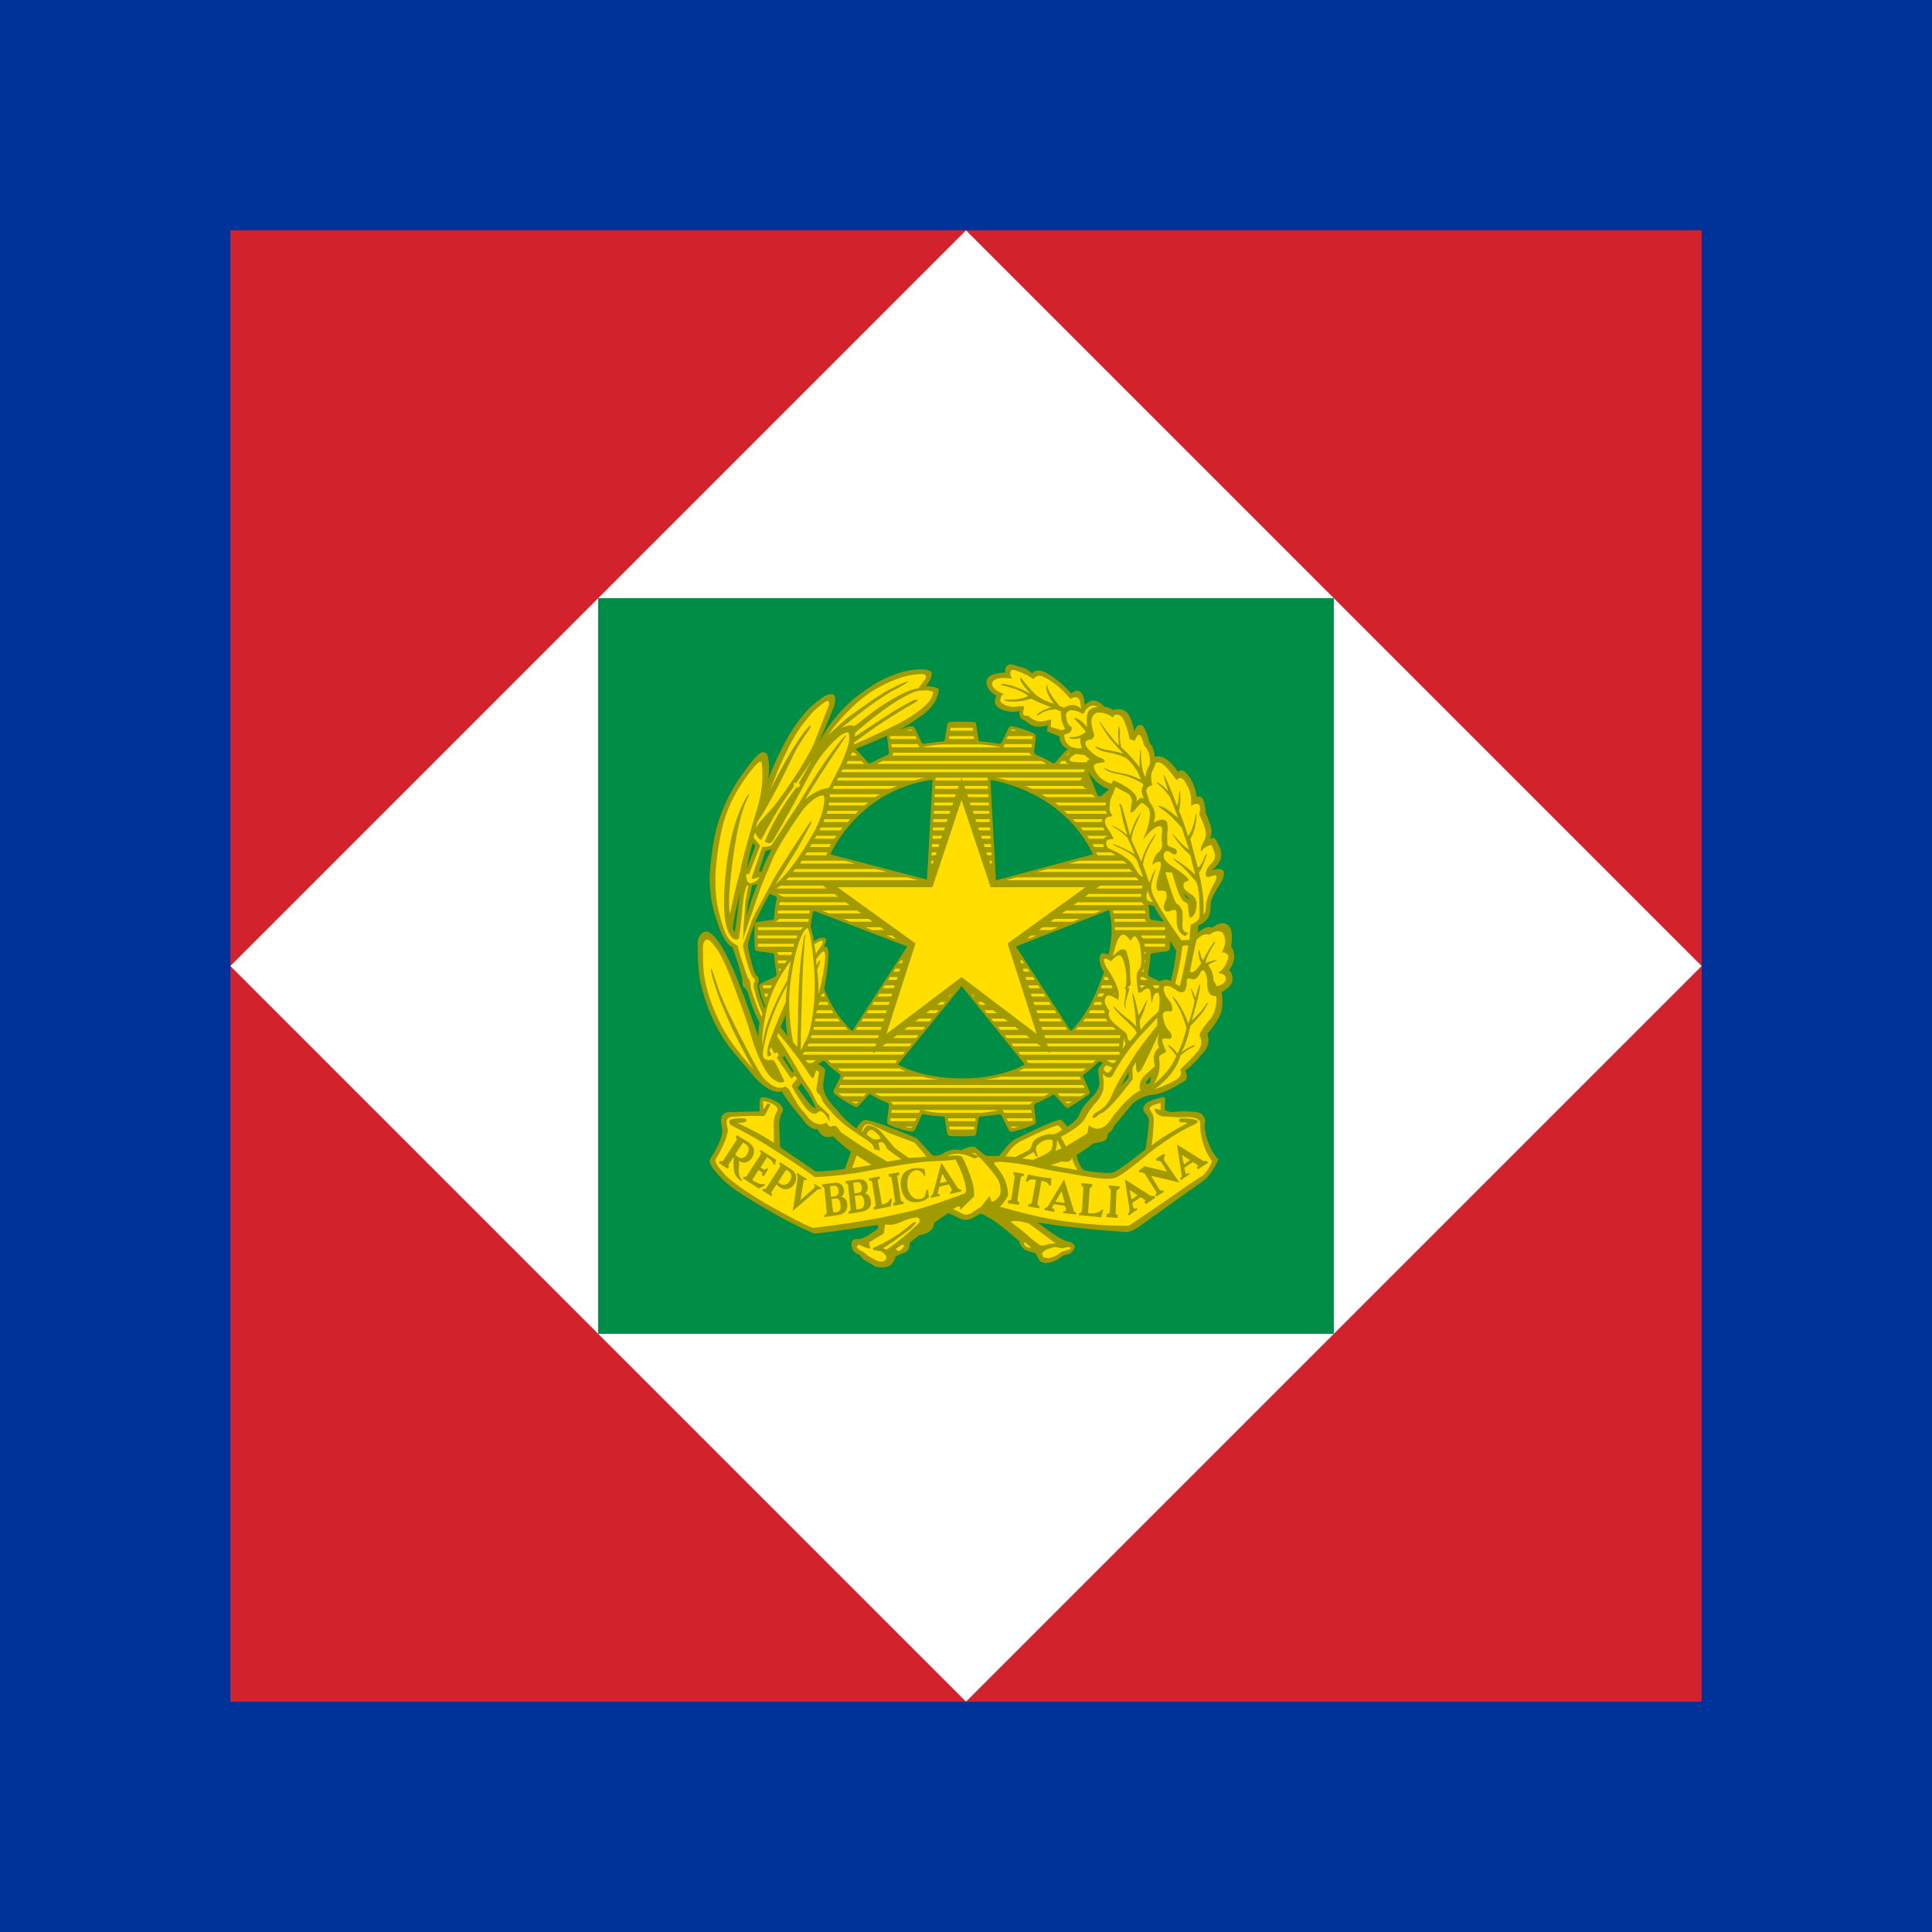 <svg xmlns="http://www.w3.org/2000/svg" width="700" height="700" version="1.0">
  <path style="fill:#039;fill-opacity:1;fill-rule:evenodd;stroke:none;stroke-width:1;stroke-linecap:round;stroke-linejoin:miter;stroke-miterlimit:4;stroke-dasharray:none;stroke-opacity:.584" d="M0 0h700v700H0z"/>
  <path style="fill:#d2232c;fill-opacity:1;fill-rule:evenodd;stroke:none;stroke-width:1;stroke-linecap:round;stroke-linejoin:miter;stroke-miterlimit:4;stroke-dasharray:none;stroke-opacity:.584" d="M83.462 83.462h533.077v533.077H83.462z"/>
  <path style="fill:#fff;fill-opacity:1;fill-rule:evenodd;stroke:none;stroke-width:1;stroke-linecap:round;stroke-linejoin:miter;stroke-miterlimit:4;stroke-dasharray:none;stroke-opacity:.584" transform="rotate(-45)" d="M-188.471 306.504h376.943v376.943h-376.943z"/>
  <path style="fill:#008d46;fill-opacity:1;fill-rule:evenodd;stroke:none;stroke-width:1;stroke-linecap:round;stroke-linejoin:miter;stroke-miterlimit:4;stroke-dasharray:none;stroke-opacity:.584" d="M216.731 216.731h266.538v266.538H216.731z"/>
  <path style="font-size:470.545px;font-style:normal;font-weight:400;fill:#a29b00;fill-opacity:1;stroke:none;stroke-width:1px;stroke-linecap:butt;stroke-linejoin:miter;stroke-opacity:1;font-family:Bitstream Vera Sans" d="M366.575 240.709c-1.775-.077-2.587.938-2.356 2.945-2.779.155-4.679.62-5.721 1.43-1.042.811-1.343 1.899-.841 3.365.502 1.467 1.674 2.692 3.45 3.618-.463.541-.666 1.366-.589 2.524.077 1.158 1.309 2.173 3.702 2.945 1.775.463 3.518.47 5.216.084-.386 1.775.23 2.902 1.851 3.365 2.238 2.316 5.01 2.925 8.329 1.767l-.337 2.188 4.543 1.851c.154 2.161 1.176 3.701 3.029 4.627l-.252.421c-.232 0-.435.098-.589.252l-3.702 4.207c-.309.309-.624.316-1.01.084-2.161-1.235-4.107-2.166-5.805-2.861-.463-.231-.764-.637-.841-1.178l.673-5.3c-0-.54-.217-1.037-.757-1.346-2.47-1.158-5.025-1.984-7.572-2.524-.772-.231-1.29-.021-1.599.673l-2.44 5.048c-.232.463-.638.666-1.178.589-2.007-.386-4.163-.687-6.478-.841-.463 0-.68-.21-.757-.673l-.841-5.385c-.077-.694-.49-1.009-1.262-1.01-2.702-.154-5.376-.154-8.077 0-.618 0-1.024.308-1.178.925l-.841 5.469c-.077.463-.294.673-.757.673-2.316.155-4.556.456-6.562.841-.309.155-.631-.035-1.094-.421l-2.44-5.3c-.309-.463-.827-.666-1.599-.589-.849.077-2.179.568-3.954 1.262 2.842-1.628 6.485-3.914 9.255-6.142 3.193-2.569 4.732-5.564 4.964-8.498-.54-.694-2.087-1.101-4.712-1.178 1.389-1.543 2.11-3.182 2.187-4.88-1.004-1.389-4.07-1.599-9.087-.673-5.249 1.312-9.778 3.363-13.714 6.142-4.014 2.547-7.65 5.589-10.853 9.255-3.203 3.667-5.811 7.506-7.74 11.442l2.356-5.3c1.158-2.547 2.39-5.522 3.702-8.918.386-1.621.431-2.839.084-3.534-.347-.694-1.114-.813-2.272-.505-1.235.309-3.489 1.863-6.731 4.796-3.551 3.628-6.683 8.136-9.423 13.462-2.74 5.326-4.634 9.533-5.637 12.62.54-3.473.442-6.448-.252-8.918-.386-1.003-1.212-1.304-2.524-.841-1.235.849-2.467 2.172-3.702 3.87-1.235 1.698-2.46 3.298-3.618 4.88-1.158 1.582-2.456 3.882-4.038 6.815-1.582 2.933-3.01 6.419-4.207 10.433-1.196 4.014-2.075 9.348-2.692 15.986-.386 4.245-.078 8.767.925 13.63 1.235 4.863 2.467 8.454 3.702 10.769 1.235 2.316 2.369 3.653 3.45 4.038.695 1.698 1.619 4.561 2.776 8.498.617 1.853.919 3.242.841 4.207-.077.965.178 1.633.757 2.019.579.386 1.044 1.114 1.43 2.272 1.003 3.705 2.34 7.184 4.038 10.349-.309 1.698-.421 3.35-.421 5.048-3.705-10.729-6.771-18.835-9.087-24.315-4.477-9.957-7.97-14.479-10.517-13.63-1.235.463-2.047 1.59-2.356 3.365-.077.695-.077 2.445 0 5.3.077 2.856.378 5.922.841 9.087 2.316 10.266 6.313 18.792 11.947 25.661l8.413 9.928c1.698 1.698 3.336 2.976 4.88 3.786 1.544.81 2.979 1.059 4.291.673 1.93 3.087 4.387 6.279 7.32 9.675 1.852 2.856 3.714 4.193 5.721 4.038.849 1.852 2.172 2.861 3.87 2.861l1.767-.252c2.393 2.316 4.549 4.164 6.478 5.553l-2.272 6.226c-3.859.54-7.359.848-10.601.925-3.01-2.161-7.308-5.045-12.788-8.75l-.337-6.983c-.154-2.393.259-4.437 1.262-6.058.231-1.312-.489-2.453-2.188-3.534-2.547-1.235-4.304-1.746-5.385-1.514-.463.154-.764.567-.841 1.262v3.786l-11.022.252c-1.003 0-1.784.406-2.44 1.178-.656.772-.702 2.312-.084 4.627.077.849.07 1.57-.084 2.188-.54 2.47-1.975 5.452-4.291 9.002-.309.54-.158 1.359.421 2.44.579 1.081 1.975 2.817 4.291 5.132 1.003 1.003 2.498 2.235 4.543 3.702 2.045 1.466 5.682 3.721 10.853 6.731 6.098 3.628 11.943 6.61 17.5 9.002 1.158.077 8.858-.952 23.137-3.113l.168 1.262c-4.091 3.087-6.751 4.326-7.909 3.786-1.621.154-2.132 1.379-1.514 3.618.463 1.003 1.289 1.717 2.524 2.103l1.514 1.767 4.291 2.524c1.621.463 3.161.463 4.627 0 1.389-.54 2.313-1.765 2.776-3.618l3.87-1.683c.849-.54 1.262-1.667 1.262-3.365l3.365-2.608c2.624-.463 4.276-1.387 5.048-2.776.154-1.235.553-1.963 1.094-2.272l4.038-2.776c.154-.386 1.799.237 4.964 1.935 1.544.386 2.881.288 4.038-.252l3.029-1.683c2.701.617 7.426 3.999 14.219 10.096-.077.695.336 1.43 1.262 2.356.54.695 2.066 1.304 4.459 1.767l1.599 3.029 1.599.589c2.393.077 4.647-.833 6.731-2.608l2.524-.757c1.312-1.003 1.921-2.025 1.767-3.029l-1.094-1.01-2.188-.589c-2.779-1.312-5.558-3.146-8.413-5.385l-1.851-1.346c8.413 1.467 18.878 2.6 31.382 3.45 1.544.309 3.556-.465 6.142-2.356 2.586-1.891 10.429-7.481 23.474-16.743 1.929-2.084 3.469-4.45 4.627-7.151-1.158-1.081-2.141-2.621-3.029-4.627-.888-2.007-1.451-3.743-1.683-5.132-.309-1.312-.4-2.492-.168-3.534.231-1.042-.084-2.018-1.01-2.945-.386-.54-1.303-.855-2.692-1.01-2.47-.232-5.242-.225-8.329.084-1.467-.154-2.293-.469-2.524-1.01l.084-2.776c.231-1.235-.084-1.753-1.01-1.599-3.396.849-5.447 1.675-6.142 2.524-1.004 1.081-.997 2.215.084 3.45.849.772 1.262 1.689 1.262 2.692-.463 5.094-.876 8.489-1.262 10.264-5.635 4.477-9.436 7.242-11.442 8.245-1.621.54-5.219.33-10.853-.673-1.235-1.081-2.152-2.929-2.692-5.553 1.929-1.158 3.98-2.586 6.142-4.207 1.466-.232 2.698-.494 3.702-.841 1.003-.347 1.514-1.317 1.514-2.861 1.003-.386 1.724-1.212 2.188-2.524l6.731-8.161c2.161-1.852 4.52-2.888 7.067-3.197 3.087-.231 7.091-1.975 12.031-5.216.772-.849.772-2.074 0-3.618 1.466-.849 3.832-3.215 7.151-7.151 1.312-1.852 1.62-3.903.925-6.142 3.087-3.705 4.83-6.673 5.216-8.834.309-1.93.302-3.987-.084-6.226 1.466-.926 2.45-1.7 3.029-2.356.579-.656.925-1.534.925-2.692-0-1.158-.413-2.173-1.262-2.945 2.238-3.165 2.455-6.035.757-8.582.617-4.168.204-6.744-1.262-7.825-1.544-1.081-3.399-.765-5.637 1.01-1.312-.695-3.146.013-5.385 2.019.386-1.003.477-1.92.168-2.692 2.007-.926 3.291-1.994 3.87-3.113.579-1.119.841-2.823.841-5.216.231-1.466 1.568-4.126 4.038-7.909 1.698-3.782.557-5.112-3.534-3.954 2.238-2.007 3.281-3.666 3.281-5.132.154-1.389-.371-3.223-1.683-5.385-.54-1.235-1.36-1.445-2.44-.673.386-.772.634-1.696.673-2.776.038-1.08-.721-3.341-2.188-6.815-.232-4.554-1.268-6.493-3.197-5.721-.309-2.393-1.121-4.654-2.356-6.815-1.853-2.779-3.295-3.499-4.375-2.188-3.01-4.477-5.874-6.325-8.498-5.553-.077-1.929-.7-3.672-1.935-5.216-.695-2.933-1.521-4.984-2.524-6.142-1.39-.54-2.405.272-2.945 2.356-.232-1.698-.75-3.532-1.599-5.385-.849-1.852-2.186-2.783-4.038-2.861-.695-.077-1.402.028-2.019.337-1.235-.772-2.264-1.178-3.113-1.178-2.624-2.778-4.99-2.988-7.151-.673l-.337-2.44c-.772-2.856-2.312-3.472-4.627-1.851-3.782-3.936-7.058-6.505-9.76-7.74-2.239-.772-3.681-.569-4.375.589-1.158-1.158-2.39-1.879-3.702-2.188-1.312-.309-2.544-.708-3.702-1.094zm-45.18 25.829v.337l.673 5.553c.077.54-.126.947-.589 1.178-1.93.772-3.883 1.703-5.889 2.861-.386.155-.701.148-1.01-.084l-3.618-4.038-1.01-.925 1.178-.505c3.859-1.544 7.254-2.986 10.264-4.375zm72.692 12.788c.309.695 1.173 1.731 2.524 3.197 1.351 1.467 3.055 2.601 5.216 3.45l-2.861 2.44c-.463.232-.876.134-1.262-.252l-3.618-8.834zm-56.202 3.197-2.019 36.178-35.084-9.171c8.217-16.224 22.517-25.126 37.103-27.007zm20.95 0c15.347 2.946 29.835 11.689 37.188 27.007l-35.168 9.423-2.019-36.43zm-86.07 22.8.925 1.178-3.113 8.329c.54-3.473 1.261-6.651 2.188-9.507zm6.815 2.44c-1.621 3.01-2.853 5.684-3.702 8.077l-.925-.084 2.44-7.488 2.188-.505zm-5.216 12.62-2.272 6.226-1.599 5.469.505-4.627.841-3.365.673-3.365 1.851-.337zm-6.226 3.029c-.772 6.175-1.395 10.998-1.935 14.471l-.505-.925c-.463-.695.356-5.21 2.44-13.546zm10.769.421 2.103.925c.463.232.568.638.337 1.178-.463 2.084-.764 4.24-.841 6.478-0.0.463-.21.764-.673.841l-5.469.757c-.618.155-.926.561-.925 1.178-.154 2.702-.154 5.376 0 8.077-0.0.772.399 1.269 1.094 1.346l5.3.757c.463.077.673.378.673.841.154 2.316.455 4.472.841 6.478.077.54-.126.946-.589 1.178l-4.964 2.44c-.695.232-.905.75-.673 1.599.54 2.47 1.261 4.731 2.188 6.815l-.168.505c-.695-1.081-1.318-2.666-1.935-4.712-.618-2.045-.821-3.428-.589-4.123.617-1.081.414-2.103-.589-3.029-.772-.772-1.794-4.258-3.029-10.433.077-1.621.784-3.994 2.019-7.236 1.235-3.242 3.188-7.232 5.889-11.863zm150.264.168 1.851 1.851c-1.235-.386-1.851-1.002-1.851-1.851zm-13.041 3.786 2.019.505c.926 1.93 2.151 3.785 3.618 5.637l-4.543-.673c-.386-.154-.596-.462-.673-.925-.077-1.466-.189-2.999-.421-4.543zm-14.303 1.935c1.474 5.687 1.034 10.832-.168 16.07-1.23-.302-2.332-.845-2.945.168-.837 1.385-.009 4.333 1.262 6.226-2.405 6.851-5.833 15.5-12.031 21.37l-19.856-30.625 33.738-13.209zm-107.019.252 33.906 12.957-19.94 30.625c-4.311-3.933-7.758-8.994-10.18-15.397.946-4.026 1.375-8.089 1.599-12.2v-1.01c-.232-1.235-.494-1.896-.841-1.935-.347-.038-.701.021-1.01.252l.252-.337.421-1.01c.386-1.003.453-1.751 0-1.935-1.596-.647-2.994.27-4.123 1.01-.179-1.842-.765-3.549-1.178-5.216 0 0 .376-3.989 1.094-5.805zm129.147 10.938 2.188 3.534c-.386 4.014-1.016 7.703-2.019 11.022-1.004-.772-2.334-.765-3.954.084l-3.618-1.683c-.463-.231-.666-.637-.589-1.178.386-2.007.694-4.163.925-6.478-.077-.463.126-.764.589-.841l5.385-.757c.695-.154 1.016-.658 1.094-1.43v-2.272zm-75.534 16.344 22.866 28.416c-12.024 6.789-33.655 6.729-45.938 0l23.071-28.416zm-63.708 10.243c-.077 2.547.133 5.207.673 7.909l-2.524-3.281 1.851-4.627zm-.505 15.06 3.281 5.469-.337.673-3.618-5.469.673-.673zm14.471 1.851c.174.058.35.273.505.505 1.466 1.544 3.111 2.895 4.964 4.207.386.232.491.631.337 1.094l-2.44 4.88c-.154.618.042 1.044.505 1.43 2.161 1.621 4.429 3.056 6.899 4.291.54.386 1.051.386 1.514 0l3.618-4.038c.309-.386.624-.393 1.01-.084 2.007 1.158 3.96 2.089 5.889 2.861.463.232.666.638.589 1.178l-.673 5.553c-.077.695.238 1.199 1.01 1.43 2.315 1.003 4.864 1.731 7.488 2.272.772.077 1.29-.126 1.599-.589l2.44-5.3c.231-.463.553-.568 1.094-.337 2.084.463 4.324.68 6.562.757.463 0.0.68.294.757.757l.841 5.385c.154.618.56.925 1.178.925 2.701.154 5.375.154 8.077 0 .772 0 1.185-.315 1.262-1.01l.841-5.3c.077-.463.294-.757.757-.757 2.315-.154 4.471-.371 6.478-.757.54-.077.946.126 1.178.589l2.44 4.964c.309.695.827.905 1.599.673 2.547-.54 5.102-1.366 7.572-2.524.617-.154.834-.567.757-1.262l-.673-5.385c.077-.54.378-.862.841-1.094 1.698-.695 3.644-1.71 5.805-2.945.386-.231.701-.14 1.01.168l3.702 4.123c.463.386.883.477 1.346.168 2.393-1.466 4.738-2.999 6.899-4.543.617-.386.729-.897.421-1.514l-2.188-4.964c-.232-.463-.134-.771.252-.925 1.929-1.389 3.574-2.824 4.964-4.291.386-.386.799-.484 1.262-.252l.673.505c-.386.154-1.002.875-1.851 2.188l.505 4.291c.309 1.775-.661 3.774-2.861 5.974-2.2 2.2-3.681 4.205-4.375 6.058-.386 1.389-1.835 2.838-4.459 4.459-.155-.463-.771-1.184-1.851-2.188-.155-.309-.463-.414-.925-.337-2.624.695-7.952 3.047-15.901 6.983-1.389.695-3.342 2.746-5.889 6.142h-4.543c-1.235-.695-2.481-1.71-3.87-2.945-1.004-.772-2.838-.471-5.385.841-2.393-.54-4.759-.029-7.151 1.514-1.467.54-2.587.645-3.281.337l-5.637-6.142c-11.732-4.94-18.102-7.103-19.183-6.562-1.158.695-2.068 1.633-2.608 2.945-1.158-.54-2.901-1.982-5.216-4.375l-3.534-4.038c-2.624-2.933-3.744-5.705-3.281-8.329l.589-3.618c.077-.54-.021-.953-.252-1.262-.849-.926-1.668-1.444-2.44-1.599l1.851-1.094c.193-.116.415-.142.589-.084zm110.216 4.038v2.019l-2.776 3.197 2.776-5.216zm8.161 1.599-.337 2.103c-1.004 1.003-1.508.905-1.43-.252l1.767-1.851zm-126.791 2.44 3.029 4.291 1.683 3.113.589 1.767c-1.081-.54-2.005-1.359-2.776-2.44l-1.851-2.44-1.935-2.608 1.262-1.683z"/>
  <path style="font-size:470.545px;font-style:normal;font-weight:400;fill:#ffde00;fill-opacity:1;stroke:none;stroke-width:1px;stroke-linecap:butt;stroke-linejoin:miter;stroke-opacity:1;font-family:Bitstream Vera Sans" d="M273.819 300.044c.386-.695.888-1.428 1.505-2.2.617-.772 2.2-2.547 4.747-5.326 6.02-7.796 10.883-15.283 14.588-22.461l5.673-14.588c.154-.694.039-1.196-.347-1.505-.463-.154-2.084.965-4.863 3.358-.772.772-2.161 2.432-4.168 4.978-2.007 2.547-4.052 6.001-6.136 10.362-2.084 4.361-3.319 7.159-3.705 8.394l-2.2 5.557c5.017-10.188 9.417-17.637 13.199-22.345 1.621-1.852 2.045-1.891 1.274-.116-2.547 3.396-4.477 6.445-5.789 9.146-4.322 9.185-8.027 16.286-11.115 21.303l-2.2 3.473-.463 1.968zM309.71 266.931c4.399-2.933 8.915-5.904 13.546-8.915 2.779-1.698 5.326-3.126 7.641-4.284 2.084-.463 2.238-.154.463.926-6.715 3.705-14.009 8.491-21.882 14.356v.695c6.483-2.856 11.751-5.326 15.804-7.41 4.052-2.084 7.429-4.361 10.131-6.831 1.775-1.775 2.663-3.396 2.663-4.863-1.621-.617-3.821-.617-6.599 0-5.635 2.239-12.851 7.217-21.65 14.935l-.116 1.389z"/>
  <path style="font-size:470.545px;font-style:normal;font-weight:400;fill:#ffde00;fill-opacity:1;stroke:none;stroke-width:1px;stroke-linecap:butt;stroke-linejoin:miter;stroke-opacity:1;font-family:Bitstream Vera Sans" d="m309.363 263.111 1.621-1.042c4.477-3.705 8.664-6.676 12.562-8.915 3.898-2.238 6.966-3.512 9.204-3.821l2.547-3.358c.463-.926.193-1.505-.81-1.737-2.084-.077-4.554.27-7.41 1.042-5.866 1.93-10.902 4.631-15.109 8.104-4.207 3.474-8.24 7.835-12.099 13.083l6.831-6.136c7.101-5.248 12.195-8.702 15.283-10.362 3.087-1.659 5.48-2.721 7.178-3.184-.54.695-2.509 1.891-5.905 3.589-5.249 3.088-11.424 7.603-18.524 13.546 2.238-1.158 3.782-1.428 4.631-.81zM288.87 379.352l.232-9.031.116-6.599c.231-10.034.965-18.254 2.2-24.661.463-.849.54-.502.232 1.042-.54 6.329-.868 11.983-.984 16.961-.116 4.979-.232 8.973-.347 11.983-.116 3.01-.174 6.908-.174 11.694l1.505-3.242c1.389-2.161 2.431-6.329 3.126-12.504.54-4.863.54-10.323 0-16.383-.54-6.059-1.235-10.208-2.084-12.446-1.467.386-3.01 3.782-4.631 10.188-1.158 5.094-1.852 9.841-2.084 14.241-.154 5.943.309 11.616 1.389 17.019l1.505 1.737zM329.276 419.527c2.238-.077 4.322-.232 6.252-.463-.54-.926-1.968-2.624-4.284-5.094l-9.494-3.589-5.557-2.663c-1.003-.463-1.833-.54-2.489-.232-.656.309-1.139 1.119-1.447 2.431l.232.232c.617-1.389 1.196-2.161 1.737-2.316.772-.232 1.775 0 3.01.695.849.463 1.737 1.235 2.663 2.316.926 1.081 2.393 2.817 4.4 5.21l4.978 3.473zM349.306 440.02c1.235.232 2.431-.154 3.589-1.158l2.547-1.621 3.126-3.936.579 1.852c.617.54 1.659-.154 3.126-2.084.386-1.466.328-2.972-.174-4.515-.502-1.544-2.721-4.438-6.657-8.683l-2.2-2.084-1.389-.116 2.894 1.389-1.621.695-2.779-1.158c-2.702-.849-5.056-.772-7.062.232 3.396-.386 5.171-.232 5.326.463.617.849 1.544 2.914 2.779 6.194 1.235 3.28 1.737 5.963 1.505 8.047l-3.589 3.473c-1.312 1.467-1.775 1.621-1.389.463l-.579-.463-2.084 1.042 4.052 1.968z"/>
  <path style="font-size:470.545px;font-style:normal;font-weight:400;fill:#ffde00;fill-opacity:1;stroke:none;stroke-width:1px;stroke-linecap:butt;stroke-linejoin:miter;stroke-opacity:1;font-family:Bitstream Vera Sans" d="M386.239 442.567c8.876 1.158 16.479 1.659 22.808 1.505 8.876-5.943 15.9-10.767 21.072-14.472l6.02-3.936c1.544-1.852 2.547-3.473 3.01-4.863-2.084-3.01-3.396-6.175-3.936-9.494-.309-1.312-.425-2.721-.347-4.226.077-1.505-1.505-2.296-4.747-2.373l-2.779.116-6.252-.347c-1.235-.309-2.084-.888-2.547-1.737l-.232-1.158 2.2.579v-2.547l-1.621.463c-2.007.618-2.74 1.312-2.2 2.084.849 1.081 1.312 2.316 1.389 3.705-.232 4.322-.502 7.371-.81 9.146 3.473-2.701 7.796-5.403 12.967-8.104-.463-.232-1.235-.309-2.316-.232-.926-.386-1.004-.888-.232-1.505 2.393 0 4.187.174 5.384.521 1.196.347 1.138.907-.174 1.679-4.323 1.852-9.61 5.133-15.862 9.841-6.484 5.48-10.768 8.645-12.851 9.494-1.158.386-2.856.482-5.094.289-2.239-.193-5.866-.753-10.883-1.679-5.172-.772-9.629-1.621-13.372-2.547-3.744-.926-8.008-1.544-12.793-1.852l-1.737.232v.695c2.393 2.779 3.84 5.191 4.342 7.236.502 2.045.695 3.358.579 3.936-.116.579-.83 1.717-2.142 3.415l-.81.81 1.852.463c8.336 2.393 15.707 4.014 22.114 4.863zM421.088 376.457c-0 1.003.424 2.354 1.274 4.052.309.463-.02.888-.984 1.274-.965.386-1.447.888-1.447 1.505.617 3.473-0 6.638-1.852 9.494 1.466-1.158 2.952-2.586 4.457-4.284 1.505-1.698 2.721-3.666 3.647-5.905-.618-1.003-1.428-2.007-2.431-3.01-.772-.849-.772-1.081 0-.695 1.003.54 1.968 1.505 2.894 2.894 1.235-2.47 2.315-5.557 3.242-9.262-1.158-4.168-2.624-7.525-4.4-10.073-1.081-1.93-.811-1.891.81.116 1.775 2.47 3.203 5.249 4.284 8.336 1.158-3.55 1.891-6.291 2.2-8.22l-1.505-4.863c.694.849 1.312 2.084 1.852 3.705l1.158-4.052c.617-1.544.733-1.119.347 1.274-.849 4.091-1.814 7.796-2.894 11.115 2.392-2.161 4.168-4.207 5.326-6.136 1.003-.926.965-.579-.116 1.042-.772 1.698-2.663 4.014-5.673 6.947-.618 3.396-1.66 6.561-3.126 9.494 1.544-1.158 3.01-2.007 4.4-2.547.694-.077.502.232-.579.926-1.235.463-2.663 1.428-4.284 2.894-1.158 4.322-4.245 8.375-9.262 12.157 2.701-.926 5.171-2.007 7.41-3.242 1.929-1.081 2.508-2.393 1.737-3.936 2.778-2.547 5.017-4.863 6.715-6.947 1.158-1.852 1.312-3.512.463-4.978-.54-.695.772-2.856 3.936-6.484 1.003-1.389 1.64-3.049 1.91-4.978.27-1.93.212-3.01-.174-3.242-2.239.232-3.242-1.698-3.01-5.789-.54-3.087-1.312-4.091-2.316-3.01-1.004 2.238-2.103 3.145-3.3 2.721-1.197-.424-1.795-.251-1.795.521.077 3.473-.888 4.824-2.894 4.052l-3.01-1.852c-2.547-.849-3.126.27-1.737 3.358l1.968 2.663c.694 1.93.617 2.933-.232 3.01-1.853-.386-2.779.116-2.779 1.505.309 2.393 1.061 4.226 2.258 5.499 1.196 1.274 1.293 2.258.289 2.952-1.235-.309-2.161-.309-2.779 0zM407.716 374.084c.424.347.675.888.753 1.621.077.733.386 1.254.926 1.563.926-1.003 1.736-1.968 2.431-2.894-.077-.386-.309-.849-.695-1.389-.386-.54-1.486-1.64-3.3-3.3-1.814-1.659-3.184-3.107-4.11-4.342-.54-.695-.386-.772.463-.232 1.003 1.158 2.18 2.238 3.531 3.242 1.351 1.004 2.682 2.2 3.994 3.589-.232-3.396-.656-6.908-1.274-10.536-.309-2.238-.116-2.277.579-.116.849 3.165 1.351 5.364 1.505 6.599.463-.695.868-1.389 1.216-2.084.347-.695.752-1.505 1.216-2.431.849-1.544.965-1.389.347.463-.232.772-.521 1.64-.868 2.605-.347.965-.733 1.833-1.158 2.605-.425.772-.405 2.123.058 4.052 1.312-1.775 3.473-4.014 6.484-6.715.54-4.477.386-6.715-.463-6.715-.849 0-1.428.83-1.737 2.489-.309 1.66-.502 1.447-.579-.637-.077-2.084-.367-3.203-.868-3.358-.502-.154-1.081.058-1.737.637-.656.579-1.216.888-1.679.926-.463.039-.772-1.949-.926-5.963-0-1.003.309-1.852.926-2.547.617-.695.868-2.065.753-4.11-.116-2.045-.251-3.454-.405-4.226-.155-.772-.405-1.505-.753-2.2-.347-.695-.676-1.158-.984-1.389-.309-.231-.695.019-1.158.753-.463.733-.811.83-1.042.289-.232-.54-.733-1.042-1.505-1.505-.772-.463-1.525-.135-2.258.984-.733 1.119-1.447 3.338-2.142 6.657 1.544-1.775 2.74-2.624 3.589-2.547.849.077 1.312.405 1.389.984.077.579.289 1.389.637 2.431.347 1.042.54 2.566.579 4.573.038 2.007.116 3.223.232 3.647.116.425.077.849-.116 1.274-.193.425-.637.753-1.331.984.617.077.926.212.926.405-0.0.193-.212 1.003-.637 2.431-.425 1.428-.676 2.335-.753 2.721-.077.463-.039 1.158.116 2.084-.386-.617-.579-1.235-.579-1.852.54-3.01.733-4.747.579-5.21l-.463-.463.463-.463c.309-2.238.27-4.399-.116-6.484-.386-2.084-.888-3.57-1.505-4.457-.618-.888-1.891-.289-3.821 1.795-1.004-.849-1.737-1.158-2.2-.926-.463.232-.27 1.235.579 3.01.926 1.312 1.891 2.895 2.894 4.747.54 1.158 1.003 2.316 1.389 3.473.386 1.158.386 2.393 0 3.705-2.239-1.698-3.666-2.103-4.284-1.216-.618.888-.714 1.795-.289 2.721.424.926.907 1.737 1.447 2.431-.695 1.389-.077 2.933 1.852 4.631 2.161 1.775 3.454 2.837 3.879 3.184zM276.25 379.005c.309-2.47.695-4.592 1.158-6.368 1.852-5.789 4.477-11.616 7.873-17.482.077-1.544.502-3.898 1.274-7.062-4.554 6.098-7.468 11.983-8.741 17.656-1.274 5.673-1.795 10.092-1.563 13.257zM381.84 255.006c-1.775-2.393-2.702-4.361-2.779-5.905-0-1.466.231-1.312.695.463.463 1.39 1.814 3.435 4.052 6.136l1.621.695c2.47-1.389 4.554-1.273 6.252.347l-.347-2.779c-.695-1.544-1.853-1.775-3.473-.695-1.93-2.238-3.666-3.956-5.21-5.152-1.544-1.196-3.203-2.219-4.978-3.068-1.467-.463-2.509-.116-3.126 1.042l-2.316-1.389c-3.937-1.929-5.943-2.431-6.02-1.505-.309.926-.116 1.814.579 2.663-3.01-.386-5.075-.27-6.194.347-1.119.618-1.428 1.428-.926 2.431.502 1.004 1.794 1.93 3.879 2.779-1.081 1.158-1.389 2.123-.926 2.894.695.926 2.122 1.544 4.284 1.852l3.358-.347c.849.077 1.003.695.463 1.852-.232 1.312.347 1.853 1.737 1.621 2.084 1.93 4.168 2.547 6.252 1.852l2.2-.463-.232 2.663 3.936 1.274 1.274-.463c-1.158-2.161-1.66-4.284-1.505-6.368l-1.968-.81c-2.47.232-4.323.811-5.557 1.737-1.235.695-1.544.656-.926-.116 1.621-1.158 3.28-1.929 4.978-2.316-2.779-1.003-5.21-2.045-7.294-3.126-2.856.926-5.673 1.235-8.452.926-.772-.154-1.235-.309-1.389-.463-.155-.154.502-.193 1.968-.116 2.315.077 4.554-.347 6.715-1.274-.463-.54-1.37-1.138-2.721-1.795-1.351-.656-3.531-1.37-6.541-2.142-.772-.309-.733-.463.116-.463 1.775.077 4.013.695 6.715 1.852 1.08.541 2.238 1.081 3.473 1.621-1.621-1.466-2.895-3.049-3.821-4.747-.155-1.389.193-1.389 1.042 0 .849 1.158 2.065 2.586 3.647 4.284 1.582 1.698 4.071 3.088 7.468 4.168z"/>
  <path style="font-size:470.545px;font-style:normal;font-weight:400;fill:#ffde00;fill-opacity:1;stroke:none;stroke-width:1px;stroke-linecap:butt;stroke-linejoin:miter;stroke-opacity:1;font-family:Bitstream Vera Sans" d="M388.207 270.636c1.466.463 2.74.618 3.821.463-.54-1.235-.733-2.47-.579-3.705-1.235.386-2.316.463-3.242.232-.926-.077-1.042-.27-.347-.579 2.007.155 3.859-.463 5.557-1.852-1.004-1.389-2.161-2.74-3.473-4.052-1.312-1.312-.926-1.428 1.158-.347 1.08.772 2.007 1.698 2.779 2.779-.232-1.775-.232-3.28 0-4.515.386-1.929 1.698-2.894 3.936-2.894-2.084-1.158-3.859-.309-5.326 2.547-3.319-1.852-5.403-1.852-6.252 0 .077 2.316.559 3.744 1.447 4.284.887.541.868 1.351-.058 2.431l-2.084.81c.077 2.007.965 3.474 2.663 4.4z"/>
  <path style="font-size:470.545px;font-style:normal;font-weight:400;fill:#ffde00;fill-opacity:1;stroke:none;stroke-width:1px;stroke-linecap:butt;stroke-linejoin:miter;stroke-opacity:1;font-family:Bitstream Vera Sans" d="M396.312 277.93c.849 2.933 2.971 4.94 6.368 6.02l.695-1.274c4.168 1.853 6.792 3.589 7.873 5.21.695.849.81 1.775.347 2.779 1.235-1.621 2.2-2.007 2.894-1.158l-.81-2.316c-.155-1.08.038-1.929.579-2.547l-.232-.695c-2.624-1.621-5.345-2.721-8.162-3.3-2.817-.579-4.458-1.1-4.921-1.563-1.544-1.003-1.312-1.08.695-.232.463.386 2.007.811 4.631 1.274 2.624.463 5.017 1.274 7.178 2.431l-1.389-3.126c-1.698-2.547-3.049-4.129-4.052-4.747-1.853-.926-3.84-1.582-5.963-1.968-2.123-.386-3.531-.81-4.226-1.274-1.235-.772-1.274-1.042-.116-.81 1.235.618 2.586 1.023 4.052 1.216 1.466.193 3.203.598 5.21 1.216-1.004-1.08-2.316-2.547-3.936-4.4-1.621-1.852-3.165-4.168-4.631-6.947-.077-.617.193-.386.81.695 2.393 3.396 4.477 5.982 6.252 7.757-.309-2.007-.386-4.168-.232-6.484.154-1.003.347-.579.579 1.274-.155 2.161-0 4.091.463 5.789 2.393 2.161 4.631 4.593 6.715 7.294-.155-1.544-.116-3.435.116-5.673.154-1.08.27-1.08.347 0-.077 2.547.154 4.979.695 7.294l.926 2.084c.077-1.929.617-3.55 1.621-4.863.077-3.164-.656-5.441-2.2-6.831-.618-2.547-1.235-3.82-1.852-3.821-.386 0-.888.733-1.505 2.2l-1.852-.695c-1.158-5.326-2.412-8.201-3.763-8.625-1.351-.424-2.065-.096-2.142.984-2.007-1.544-4.052-2.161-6.136-1.852-1.467.849-2.046 2.316-1.737 4.4l1.042 4.052-.81 1.042-1.737.463c-1.004.54-1.004 1.467 0 2.779 1.466 1.853 3.319 3.165 5.557 3.936 1.158.849.887 1.332-.81 1.447-1.698.116-2.509.637-2.431 1.563zM367.946 419.18c1.389-.695 2.933-1.505 4.631-2.431.54-.232.965-.81 1.274-1.737.154-1.312 1.08-2.335 2.779-3.068 1.698-.733 3.049-1.061 4.052-.984 1.158.077 2.122-.193 2.894-.81l1.274-.81-.926-1.158c-.309-.386-.656-.502-1.042-.347-2.161.54-6.522 2.431-13.083 5.673-1.467.849-2.663 1.814-3.589 2.894l-1.852 2.547 3.589.232zM386.239 415.359l7.757-4.747.463-2.894c1.698 1.235 3.203 1.544 4.515.926 1.158-.309 2.257-1.235 3.3-2.779 1.042-1.544 2.566-3.435 4.573-5.673 2.007-2.238 4.091-3.936 6.252-5.094-.541-1.852-.039-3.628 1.505-5.326l3.821-3.473c-.849-3.165-.348-5.403 1.505-6.715-.618-1.544-.579-3.357.116-5.442-3.165 6.792-5.152 10.941-5.963 12.446-.811 1.505-1.447 2.142-1.91 1.91-.463-.232-.656-1.466-.579-3.705l-1.274 2.2.116 4.052c-5.558 7.178-9.185 11.192-10.883 12.041-.926.386-1.775.965-2.547 1.737-1.158.463-1.467.193-.926-.81.617-.695 1.544-1.351 2.779-1.968 1.621-1.158 2.856-2.701 3.705-4.631 1.389-3.473 4.052-8.182 7.989-14.125 1.158-2.084 4.052-5.982 8.683-11.694l.116-2.894c-1.467 1.544-3.242 3.435-5.326 5.673-2.084 2.238-4.052 4.651-5.905 7.236-1.853 2.586-3.589 5.384-5.21 8.394-1.004.772-2.123.463-3.358-.926l.347 2.894-.116 2.779c-.54 1.853-1.428 3.416-2.663 4.689-1.235 1.274-2.393 2.875-3.473 4.805-.849 2.316-3.937 4.863-9.262 7.641l1.852 3.473z"/>
  <path style="font-size:470.545px;font-style:normal;font-weight:400;fill:#ffde00;fill-opacity:1;stroke:none;stroke-width:1px;stroke-linecap:butt;stroke-linejoin:miter;stroke-opacity:1;font-family:Bitstream Vera Sans" d="M374.198 420.222c4.091-1.544 6.368-2.856 6.831-3.936.54-2.161.502-3.28-.116-3.358-1.467-.154-2.817.232-4.052 1.158-1.312.772-1.775 1.814-1.389 3.126l.579 1.852h-.579l-1.042-1.621-4.052 2.316 3.821.463zM380.682 422.19c4.477.849 7.718 1.428 9.725 1.737-1.004-1.389-1.66-2.894-1.968-4.515-.309 1.389-1.544 1.853-3.705 1.389l-4.052 1.389zM436.95 348.902c.694-.386 1.659-.695 2.894-.926 1.158-.154 1.312-.038.463.347-1.158.463-2.007.926-2.547 1.389 1.312 1.698 1.929 3.473 1.852 5.326l1.274 2.316c1.312-.386 2.2-.83 2.663-1.331.463-.502.637-1.138.521-1.91-.116-.772-1.023-1.312-2.721-1.621 1.852-1.158 3.087-3.049 3.705-5.673-.077-1.158-.849-1.737-2.316-1.737.694-1.389 1.08-2.643 1.158-3.763.077-1.119-.232-2.258-.926-3.415-1.312-.926-2.895-.656-4.747.81-1.312-.617-2.856-.038-4.631 1.737-1.004 4.091-1.814 7.989-2.431 11.694 1.003.54 2.354-.502 4.052-3.126-.463-.772-.811-2.045-1.042-3.821.154-1.389.386-1.351.695.116.231 1.235.579 2.084 1.042 2.547 1.003-2.084 2.161-4.052 3.473-5.905.849-1.08 1.08-1.119.695-.116-1.544 2.238-2.663 4.593-3.358 7.062h.232zM308.784 423.232l6.947-1.158-5.326-3.473-1.621 4.631zM310.405 452.06l1.158.926c1.003.386 2.007 1.081 3.01 2.084l2.779 1.505c1.698.849 2.933.695 3.705-.463.231-.926-.386-1.852-1.852-2.779l-2.547-.347-.579-.695 3.358-1.621c2.47-1.235 4.65-2.528 6.542-3.879 1.891-1.351 3.57-2.682 5.036-3.994l1.042.116-1.968 2.2c-4.4 3.319-7.796 5.712-10.188 7.178l1.389.463c4.091-2.856 7.757-5.866 10.999-9.031 1.235-1.003 1.273-1.891.116-2.663-1.853.154-3.821.714-5.905 1.679-2.084.965-4.014 1.254-5.789.868l-.347 2.084c.154.926-.309 1.582-1.389 1.968l-4.168 2.547.579 2.084h-1.042l-3.473-1.389-.463 1.158zM315.846 412.464c1.081.54 2.161.54 3.242 0l-.81-1.274-1.852-1.621c-1.004-.54-1.814-.039-2.431 1.505l1.852 1.389zM427.456 357.354c1.003-4.014 2.045-8.953 3.126-14.82-1.004 0-1.737.077-2.2.232-.309 3.551-1.158 8.105-2.547 13.662l1.621.926z"/>
  <path style="font-size:470.545px;font-style:normal;font-weight:400;fill:#ffde00;fill-opacity:1;stroke:none;stroke-width:1px;stroke-linecap:butt;stroke-linejoin:miter;stroke-opacity:1;font-family:Bitstream Vera Sans" d="M339.349 420.685c-2.47.077-4.515.232-6.136.463-4.4.54-8.645 1.196-12.736 1.968l-9.957 1.852c-6.561.926-11.655 1.428-15.283 1.505-3.705-2.701-8.915-6.175-15.63-10.42-4.245-2.779-9.147-5.557-14.704-8.336-.772-.695-.888-1.351-.347-1.968.695-.386 2.238-.579 4.631-.579 1.081.077 1.505.347 1.274.81-.232.463-.695.714-1.389.753-.695.039-1.312.097-1.852.174 4.708 2.084 9.108 4.477 13.199 7.178l-.116-6.02c-.077-2.161.386-4.091 1.389-5.789.231-1.312-1.274-2.393-4.515-3.242-.463-.154-.695-.039-.695.347l.116 2.663 1.505-2.316 1.042.463-1.737 3.473c-.232.54-.733.772-1.505.695-1.775-.154-5.249-.077-10.42.232-2.084.077-2.702 1.428-1.852 4.052.154.618.077 1.467-.232 2.547-.695 2.547-2.045 5.48-4.052 8.799-.617.695.617 2.701 3.705 6.02 2.701 2.547 7.448 5.866 14.241 9.957 9.571 5.403 15.36 8.375 17.367 8.915 7.873-.926 15.862-2.123 23.966-3.589 3.242-.695 6.869-1.486 10.883-2.373 4.014-.888 10.613-3.03 19.798-6.426.617-.154.81-.965.579-2.431-.463-2.856-1.698-6.175-3.705-9.957-2.084.309-4.361.502-6.831.579zM321.172 374.605l27.208-20.608 27.208 20.608-10.536-32.765 28.25-20.377h-34.386l-10.536-31.607-10.536 31.607h-34.386l28.25 20.377-10.536 32.765z"/>
  <path style="font-size:470.545px;font-style:normal;font-weight:400;fill:#a29b00;fill-opacity:1;stroke:none;stroke-width:1px;stroke-linecap:butt;stroke-linejoin:miter;stroke-opacity:1;font-family:Bitstream Vera Sans" d="m282.695 421.129-.421.673c.386.232.491.54.337.925l-5.048 7.825c-.309.309-.617.316-.925.084l-.505.673 3.365 2.103.337-.673c-.386-.232-.484-.54-.252-.925l1.767-2.692.589.589c1.466 1.235 2.849 1.497 4.123.841 1.273-.656 2.047-1.685 2.356-3.113.309-1.428-.209-2.621-1.599-3.702l-4.123-2.608zm2.103 2.692c1.081.54 1.697 1.156 1.851 1.851.154.695-.003 1.461-.505 2.272-.502.81-1.118 1.23-1.851 1.346-.733.116-1.507-.154-2.356-.925l2.861-4.543z"/>
  <path style="font-size:470.545px;font-style:normal;font-weight:400;fill:#ffde00;fill-opacity:1;stroke:none;stroke-width:1px;stroke-linecap:butt;stroke-linejoin:miter;stroke-opacity:1;font-family:Bitstream Vera Sans" d="m378.019 455.534 1.968.347c1.775-.386 3.319-1.158 4.631-2.316l3.01-.926.463-.579-1.274-.232-1.852.463-2.779-.463c-1.158.232-2.103.502-2.837.81-.733.309-1.332.81-1.795 1.505l.463 1.389z"/>
  <path style="font-size:470.545px;font-style:normal;font-weight:400;fill:#a29b00;fill-opacity:1;stroke:none;stroke-width:1px;stroke-linecap:butt;stroke-linejoin:miter;stroke-opacity:1;font-family:Bitstream Vera Sans" d="m269.188 426.937 5.789 3.705 2.2-1.158-.347-.579c-.926.386-2.354-.077-4.284-1.389l2.316-3.589 1.042.695c.386.232.424.618.116 1.158l.695.463 1.621-2.663-.579-.347c-.386.54-.772.695-1.158.463l-1.042-.695 2.316-3.705c1.466.849 2.238 1.698 2.316 2.547l.579.232.463-1.852-5.673-3.589-.347.579c.54.232.656.617.347 1.158l-4.978 7.641c-.232.463-.579.54-1.042.232l-.347.695zM268.84 427.4l-.232.579c-1.467-1.003-2.335-2.161-2.605-3.473-.27-1.312-.328-3.01-.174-5.094l-.116-.116-1.737 2.663c-.154.309-.077.54.232.695l-.579.81-3.242-2.084.579-.81c.386.232.695.27.926.116l4.978-7.641c.154-.386.039-.695-.347-.926l.579-.81 4.284 2.663c1.466 1.081 2.045 2.354 1.737 3.821-.309 1.467-1.023 2.489-2.142 3.068-1.119.579-2.219.482-3.3-.289.154.618.154 1.544 0 2.779-.077 2.084.309 3.435 1.158 4.052zm-2.431-9.146c.849 1.003 1.679 1.447 2.489 1.331.81-.116 1.447-.637 1.91-1.563.463-.926.598-1.679.405-2.258-.193-.579-.868-1.177-2.026-1.795l-2.779 4.284zM288.87 424.968l3.473 2.2-.232.463c-.54-.232-.849-.154-.926.232l-1.158 6.947 4.978-4.4c.309-.386.27-.733-.116-1.042l.232-.463 2.547 1.621-.347.463c-.386-.232-.772-.193-1.158.116l-8.915 7.641 1.737-11.925c.077-.54-.039-1.003-.347-1.389l.232-.463zM310.964 427.27l-4.627.673.168.841c.463 0.0.68.203.757.589l.925 8.666c-0.0.54-.217.848-.757.925v.841l3.702-.589c3.473-.386 4.908-1.919 4.291-4.543-.232-1.312-.939-2.04-2.019-2.272.849-.617 1.157-1.633.925-2.945-.463-1.621-1.59-2.342-3.365-2.188zm-.337 1.094c.926-.154 1.444.462 1.599 1.851.077 1.081-.238 1.704-1.01 1.935l-1.599.252-.505-3.87 1.514-.168zm.673 4.712c.926-.077 1.535.546 1.767 1.935.231 1.698-.181 2.713-1.262 2.945l-1.514.252-.589-4.88 1.599-.252z"/>
  <path style="font-size:470.545px;font-style:normal;font-weight:400;fill:#ffde00;fill-opacity:1;stroke:none;stroke-width:1px;stroke-linecap:butt;stroke-linejoin:miter;stroke-opacity:1;font-family:Bitstream Vera Sans" d="m295.585 345.545 2.2-3.242c.617-1.158.424-1.621-.579-1.389-.695.309-1.428.733-2.2 1.274.231.926.424 2.046.579 3.358zM371.651 446.966c1.312 1.312 3.087 2.74 5.326 4.284h1.621c.54-.463 1.852-.695 3.936-.695l-9.841-7.294c-3.319-.926-5.48-1.119-6.484-.579l5.442 4.284zM371.188 449.976c-.309.54-.116 1.081.579 1.621.695.54 1.273.656 1.737.347l-2.316-1.968z"/>
  <path style="font-size:470.545px;font-style:normal;font-weight:400;fill:#a29b00;fill-opacity:1;stroke:none;stroke-width:1px;stroke-linecap:butt;stroke-linejoin:miter;stroke-opacity:1;font-family:Bitstream Vera Sans" d="m302.299 428.532-4.543.589.168.841c.463 0.0.68.203.757.589l.841 8.666c-0.0.54-.301.848-.841.925v.841l3.87-.589c3.396-.232 4.838-1.765 4.375-4.543-.232-1.312-.946-2.033-2.103-2.188.849-.617 1.157-1.633.925-2.945-.54-1.621-1.674-2.342-3.45-2.188zm-.084 1.094c.926-.154 1.444.462 1.599 1.851.077 1.081-.336 1.704-1.262 1.935l-1.43.252-.421-3.87 1.514-.168zm.589 4.627c.926-.077 1.451.539 1.683 1.851.231 1.698-.083 2.72-1.01 3.029l-1.599.168-.589-4.88 1.514-.168zM334.95 423.579l.347 2.316-.463.116c-.695-1.544-1.814-2.2-3.358-1.968-2.161.772-3.049 2.894-2.663 6.368.926 3.319 2.701 4.593 5.326 3.821.926-.463 1.389-1.428 1.389-2.894l.695-.347.347 2.779c-.849.849-2.046 1.428-3.589 1.737-3.088.463-5.094-.656-6.02-3.358-1.004-3.087-.811-5.48.579-7.178 1.775-1.698 4.245-2.161 7.41-1.389z"/>
  <path style="font-size:470.545px;font-style:normal;font-weight:400;fill:#a29b00;fill-opacity:1;stroke:none;stroke-width:1px;stroke-linecap:butt;stroke-linejoin:miter;stroke-opacity:1;font-family:Bitstream Vera Sans" d="m321.867 425.432 3.821-.695.232.926c-.54 0-.811.232-.81.695l1.274 8.336c-0.0.54.309.733.926.579l.116.926-3.705.695-.116-.926c.463-.154.695-.463.695-.926l-1.274-8.22c-.154-.386-.463-.54-.926-.463l-.232-.926zM341.086 421.264l-3.01 11.115c-.232.54-.54.849-.926.926l.116.695 3.242-.695v-.695c-.54.077-.811 0-.81-.232l.695-2.431 3.358-.81 1.042 1.737c.154.54-.039.888-.579 1.042l.116.695 3.936-.926v-.695c-.618 0-1.042-.193-1.274-.579l-5.905-9.146zm1.968 6.831-2.547.579.926-3.473 1.621 2.894zM314.804 426.937l3.821-.695.232.81c-.618.077-.888.347-.81.81l1.505 8.568c1.621-.309 2.624-1.042 3.01-2.2l.695.116-.579 2.779-6.02 1.158-.116-.81c.463-.154.695-.502.695-1.042l-1.274-8.22c-.154-.386-.502-.54-1.042-.463l-.116-.81z"/>
  <path style="font-size:470.545px;font-style:normal;font-weight:400;fill:#ffde00;fill-opacity:1;stroke:none;stroke-width:1px;stroke-linecap:butt;stroke-linejoin:miter;stroke-opacity:1;font-family:Bitstream Vera Sans" d="m324.645 452.755.926.579 1.042-.579.926-1.274-.232-.579-.579.116-1.968 1.274-.116.463zM382.997 413.043c-.077 1.853-.27 3.165-.579 3.936l2.2-.926-1.621-3.01zM400.943 385.951c-1.158.772-1.332 1.505-.521 2.2.81.695 1.408.656 1.795-.116l.926-1.158-2.2-.926z"/>
  <path style="font-size:470.545px;font-style:normal;font-weight:400;fill:#a29b00;fill-opacity:1;stroke:none;stroke-width:1px;stroke-linecap:butt;stroke-linejoin:miter;stroke-opacity:1;font-family:Bitstream Vera Sans" d="m414.721 425.2 4.168 6.599c.154.463.038.849-.347 1.158l.463.579 2.779-1.737-.463-.579c-.463.232-.849.193-1.158-.116l-3.126-5.094 10.304 2.431-5.442-7.873c-.309-.695-.193-1.351.347-1.968l-.579-.579-2.894 1.852.463.81c.463-.232.965-.116 1.505.347l2.084 3.473-8.104-1.968-2.2 1.737.347.579c.617-.154 1.235-.039 1.852.347zM426.414 414.664l1.737 11.115c.077.386-.116.772-.579 1.158l.232.695 3.242-2.2-.347-.463c-.772.463-1.158.463-1.158 0l-.463-1.852 3.126-2.084 1.621 1.042c.309.232.231.502-.232.81l.463.81 3.705-2.431-.579-.695c-.309.154-.733.154-1.274 0l-9.494-5.905zm4.747 5.673-2.2 1.505-.695-3.358 2.894 1.852zM407.542 427.284l1.737 11.115c-0.0.54-.193.965-.579 1.274l.232.81 3.242-2.316-.463-.463c-.618.309-.965.27-1.042-.116l-.463-1.737 3.126-2.084 1.389.926c.309.232.27.463-.116.695l.579.926 3.473-2.431-.579-.695c-.309.154-.656.193-1.042.116l-9.494-6.02zm4.631 5.789-2.2 1.505-.695-3.473 2.894 1.968zM401.753 429.484l3.936.347-.116.926c-.54.077-.888.386-1.042.926l-.347 7.757c.077.463.347.733.81.81l-.116 1.042-4.052-.347.116-1.042c.617 0 1.003-.232 1.158-.695l.347-7.757c-0-.54-.232-.888-.695-1.042v-.926zM372.462 425.547l-.81 2.316.579.347c.463-.849 1.505-1.081 3.126-.695l-1.505 8.104c-.232.54-.656.772-1.274.695l-.116.81 4.052.695.116-.81c-.54-.154-.772-.502-.695-1.042l1.389-8.104c1.621.154 2.547.733 2.779 1.737l.695-.116.116-2.547c-2.856-.309-5.673-.772-8.452-1.389zM367.252 424.621l3.821.695-.232.81c-.618-.077-.965.193-1.042.81l-1.158 7.757c-.077.463.154.733.695.81l-.116 1.042-4.052-.579.116-1.042c.617.077 1.003-.116 1.158-.579l1.158-7.757c.077-.54-.077-.926-.463-1.158l.116-.81z"/>
  <path style="font-size:470.545px;font-style:normal;font-weight:400;fill:#ffde00;fill-opacity:1;stroke:none;stroke-width:1px;stroke-linecap:butt;stroke-linejoin:miter;stroke-opacity:1;font-family:Bitstream Vera Sans" d="m407.195 375.763-.463 4.4 1.158-1.968c-.386-.463-.618-1.273-.695-2.431zM415.878 322.621c-.463 1.544-.618 2.528-.463 2.952.154.425.482.733.984.926.502.193.945.29 1.331.289-.926-1.312-1.544-2.701-1.852-4.168zM295.817 349.828l.695-1.274c.463-.926.656-.888.579.116l-1.042 2.894c.309 1.467.502 4.322.579 8.568 1.312-5.171 2.084-9.494 2.316-12.967.154-2.393-.347-3.01-1.505-1.852l-1.737 2.2.116 2.316zM285.744 317.874l-.926 1.042h47.701l-3.821-1.042h-42.954zM288.175 314.864l-.926 1.042h34.039l-3.936-1.042h-29.176zM290.607 311.853l-.81 1.042h20.03l-3.936-1.042H290.607zM291.649 309.885h7.641l.579-1.042h-7.526l-.695 1.042zM368.294 317.874l-3.821 1.042h48.048l-.81-1.042h-43.417zM379.64 314.864l-3.936 1.042h34.618l-1.042-1.042h-29.639zM391.102 311.853l-3.936 1.042h21.187l-1.505-1.042h-15.746zM402.564 308.843h-5.442l.579 1.042h6.484l-1.621-1.042zM282.849 320.884l-1.621 1.042h18.293l-1.389-1.042h-15.283zM281.576 323.894l2.316 1.042h19.798l-1.389-1.042H281.576zM282.502 326.904l-.232 1.042h25.587l-1.505-1.042h-23.85zM281.923 329.915l-.116 1.042h11.462l.232-1.042h-11.578zM282.271 332.925c-.232.54-.888.888-1.968 1.042h12.62l.116-1.042h-10.767zM274.629 335.935v1.042h15.514c.309-.463.617-.81.926-1.042h-16.44zM274.513 338.945v1.042h14.009l.463-1.042h-14.472zM274.629 341.956v1.042h12.851l.232-1.042h-13.083zM281.46 344.966c.309.077.502.425.579 1.042h4.631l.347-1.042h-5.557zM281.923 349.018h2.431l.81-1.042h-3.358l.116 1.042zM282.271 350.986l.116 1.042.579-1.042h-.695zM276.482 357.007c-.077.309-.077.656 0 1.042h2.663l.579-1.042h-3.242zM276.945 360.017l.232 1.042h.81l.347-1.042h-1.389zM398.627 320.884l-1.389 1.042h16.441l.232-1.042h-15.283zM394.459 323.894l-1.389 1.042h20.377v-1.042h-18.988zM390.407 326.904l-1.505 1.042h25.587l-.81-1.042h-23.271zM403.259 329.915l.232 1.042h11.462l-.116-1.042H403.259zM403.722 332.925l.116 1.042h11.694c-.463-.154-.695-.502-.695-1.042h-11.115zM403.953 335.935v1.042h18.177v-1.042h-18.177zM413.331 338.945l.695 1.042h8.22v-1.042h-8.915zM414.605 341.956l.232 1.042h7.294v-1.042h-7.526zM414.605 344.966l.116 1.042c.077-.617.27-.965.579-1.042h-.695zM414.952 347.976h-.347l.232 1.042.116-1.042zM413.679 352.028h.695l.116-1.042-.81 1.042zM413.331 353.997v1.042h2.547l-1.621-1.042h-.926zM412.984 357.007l.579 1.042 1.389-1.042h-1.968zM417.731 357.007l.579 1.042h1.505l.116-1.042h-2.2zM297.785 329.915l2.547 1.042h11.694l-1.505-1.042h-12.736zM305.542 332.925l2.547 1.042h8.104l-1.389-1.042h-9.262zM313.415 335.935l2.547 1.042h4.4l-1.389-1.042h-5.557zM321.172 338.945l2.547 1.042h.81l-1.389-1.042h-1.968zM386.239 329.915l-1.505 1.042h11.694l2.547-1.042h-12.736zM381.955 332.925l-1.389 1.042h8.104l2.547-1.042h-9.262zM377.787 335.935l-1.389 1.042h4.4l2.547-1.042h-5.557zM373.619 338.945l-1.389 1.042h.81l2.547-1.042h-1.968zM338.886 284.761l-.116 1.042h8.22l.347-1.042H338.886zM307.163 275.731l-.463 1.042h6.368l-.926-1.042h-4.978zM338.886 282.793h9.146l.347-1.042h-9.378l-.116 1.042zM338.539 290.782l-.116 1.042h6.599l.347-1.042h-6.831zM338.423 293.792l-.116 1.042h5.673l.347-1.042h-5.905zM338.191 296.802l-.116 1.042h4.863l.347-1.042h-5.094zM338.076 299.812l-.116 1.042h4.052l.347-1.042h-4.284zM337.96 302.823l-.116 1.042h3.126l.347-1.042h-3.358zM337.728 305.833l-.116 1.042h2.431l.232-1.042h-2.547zM337.612 308.843l-.116 1.042h1.505l.347-1.042h-1.737zM337.497 311.853l-.116 1.042h.579l.347-1.042h-.81zM349.422 284.761l.347 1.042h8.22l-.116-1.042h-8.452zM350.464 287.771l.347 1.042h7.294v-1.042h-7.641zM357.758 281.751h-9.378l.347 1.042h9.146l-.116-1.042zM351.39 290.782l.347 1.042h6.599l-.116-1.042h-6.831zM352.432 293.792l.347 1.042h5.673l-.116-1.042h-5.905zM353.474 296.802l.347 1.042h4.747v-1.042h-5.094zM354.4 299.812l.347 1.042h4.052l-.116-1.042h-4.284zM355.442 302.823l.347 1.042h3.126l-.116-1.042h-3.358zM356.484 305.833l.232 1.042h2.316v-1.042h-2.547zM357.41 308.843l.347 1.042h1.505l-.116-1.042h-1.737zM358.453 311.853l.347 1.042h.579l-.116-1.042h-.81zM326.382 347.976l-.695 1.042h1.042l.347-1.042h-.695zM324.414 350.986l-.695 1.042h2.084l.347-1.042h-1.737zM322.446 353.997l-.579 1.042h3.01l.347-1.042h-2.779zM320.593 357.007l-.695 1.042h3.936l.347-1.042h-3.589zM318.625 360.017l-.695 1.042h4.978l.347-1.042h-4.631zM316.657 363.027l-.695 1.042h6.02l.347-1.042h-5.673zM314.688 366.037l-.695 1.042h6.947l.347-1.042h-6.599zM312.72 369.048l-.695 1.042h7.989l.347-1.042h-7.641zM310.752 372.058l-.695 1.042h9.031l.347-1.042h-8.683zM344.906 360.017l-1.389 1.042h.579l.81-1.042zM340.854 363.027l-1.274 1.042h2.084l.81-1.042h-1.621zM336.918 366.037l-1.389 1.042h3.705l.81-1.042h-3.126zM332.981 369.048l-1.389 1.042h5.21l.81-1.042h-4.631zM328.929 372.058l-1.274 1.042h6.715l.81-1.042h-6.252zM324.993 375.068l-1.389 1.042h8.336l.81-1.042h-7.757zM321.056 378.078l-1.389 1.042h9.841l.81-1.042h-9.262zM316.309 381.667l.116-.579h-25.008l-.695 1.042h36.354l.81-1.042h-10.767l-.81.579zM293.617 376.11h24.429l.347-1.042h-24.198l-.579 1.042zM293.038 378.078l-.579 1.042h24.661l.347-1.042h-24.429zM295.006 372.058l-.347 1.042h12.504l-1.042-1.042h-11.115zM295.469 369.048l-.232 1.042h9.146l-.81-1.042h-8.104zM296.048 366.037l-.347 1.042h6.252l-.579-1.042h-5.326zM296.974 363.027l-.463 1.042h3.705l-.463-1.042h-2.779zM298.016 360.017l-.695 1.042h1.505l-.232-1.158-.579.116zM369.683 347.976l.347 1.042h1.042l-.695-1.042h-.695zM370.609 350.986l.347 1.042h2.084l-.695-1.042h-1.737zM400.248 353.997l-.347 1.042h1.968l-.695-1.042h-.926zM399.206 357.007l-.347 1.042h4.284l-.463-1.042h-3.473zM373.504 360.017l.347 1.042h4.978l-.695-1.042h-4.631zM374.43 363.027l.347 1.042h6.02l-.695-1.042h-5.673zM375.472 366.037l.347 1.042h6.947l-.695-1.042h-6.599zM376.398 369.048l.347 1.042h7.989l-.695-1.042h-7.641zM377.324 372.058l.347 1.042h9.031l-.695-1.042h-8.683zM352.664 361.059h.579l-1.389-1.042.81 1.042zM354.284 363.027l.81 1.042h2.084l-1.274-1.042h-1.621zM356.716 366.037l.81 1.042h3.705l-1.389-1.042h-3.126zM359.147 369.048l.81 1.042h5.21l-1.389-1.042h-4.631zM361.579 372.058l.81 1.042h6.715l-1.274-1.042h-6.252zM364.01 375.068l.81 1.042h8.336l-1.389-1.042h-7.757zM366.441 378.078l.81 1.042h9.841l-1.389-1.042h-9.262zM379.64 381.089h-10.767l.81 1.042h36.007l-.116-1.042h-25.24l.116.579-.81-.579zM405.921 375.068h-27.555l.347 1.042h26.976l.232-1.042zM379.293 378.078l.347 1.042h25.818l.116-1.042h-26.282zM390.639 372.058l-1.042 1.042h14.82l-1.274-1.042h-12.504zM393.186 369.048l-.81 1.042h8.915l-.695-1.042h-7.41zM395.038 366.037l-.579 1.042h5.673l.116-.695-.463-.347h-4.747zM396.659 363.027l-.463 1.042h3.01l-.232-1.042h-2.316zM404.185 360.248l-.232-.347-.463.116.695.232zM372.577 357.007l.347 1.042h3.936l-.695-1.042h-3.589zM397.585 361.059h1.737l.81-1.158-1.968.116-.579 1.042zM371.535 353.997l.347 1.042h3.01l-.579-1.042h-2.779zM344.443 263.69l-.232 1.042h8.336l-.116-1.042h-7.989zM343.98 266.7l-.116 1.042h9.031l-.116-1.042h-8.799zM323.488 272.72c.231.386.116.733-.347 1.042h50.827c-.695-.386-1.004-.733-.926-1.042h-49.553zM319.783 275.731l-2.084 1.042h61.478c-.618-.386-1.235-.733-1.852-1.042h-57.542zM305.31 278.741l-.579 1.042h87.876l.579-1.042h-87.876zM303.805 281.751l-.579 1.042h27.787c1.621-.463 3.01-.81 4.168-1.042h-31.376zM302.184 284.761l-.579 1.042h20.956l2.316-1.042h-22.692zM300.679 287.771v1.042h16.441l1.621-1.042h-18.061zM300.448 290.782l-.232 1.042h12.967l1.389-1.042h-14.125zM299.869 293.792l-.463 1.042h10.536l1.042-1.042h-11.115zM298.711 296.802l-.347 1.042h8.799l.81-1.042h-9.262zM297.437 299.812l-.579 1.042h7.526l.926-1.042h-7.873zM295.817 302.823l-.695 1.042h7.178l.81-1.042h-7.294zM294.08 305.833l-.579 1.042h6.947l.579-1.042h-6.947zM338.654 287.771l-.082 1.042h7.376l.347-1.042h-7.641zM308.668 272.72l-.463 1.042h2.316l-.926-1.042h-.926zM328.466 264.732h2.2c-.232-.231-.502-.347-.81-.347-.309 0-.772.116-1.389.347zM322.561 267.742h9.61l-.463-1.042h-9.262l.116 1.042zM323.14 270.752h10.073c-.154-.231-.425-.617-.81-1.158h-9.494l.232 1.158zM368.409 264.732c-.695-.309-1.177-.463-1.447-.463-.27 0-.521.155-.753.463h2.2zM374.198 266.7h-9.031l-.463 1.042h9.378l.116-1.042zM373.851 269.594h-9.841c-.077.54-.27.926-.579 1.158h10.304l.116-1.158zM341.202 269.71c-2.238.155-4.631.502-7.178 1.042h28.713c-2.624-.54-5.133-.887-7.526-1.042h-14.009zM360.884 281.751c1.312.232 2.779.579 4.4 1.042h26.166l.579-1.042h-31.144zM371.42 284.761l2.547 1.042h19.566l-1.389-1.042h-20.724zM377.324 287.771l1.852 1.042h17.598l-1.158-1.042h-18.293zM382.071 290.782l1.505 1.042h17.019l.116-1.042h-18.64zM385.429 293.792l1.274 1.042h14.356l-.463-1.042h-15.167zM388.671 296.802l1.042 1.042h9.494c-.077-.309-.039-.656.116-1.042h-10.652zM391.565 299.812l.81 1.042h7.873l-.579-1.042h-8.104zM393.881 302.823l.695 1.042h5.442c.154-.463.656-.81 1.505-1.042h-7.641zM395.849 305.833l.579 1.042h3.589l-.347-1.042h-3.821zM387.629 275.267c-.309.695 1.698 1.004 6.02.926.231-.54.617-.887 1.158-1.042l-1.968-1.621-3.126-.347c-1.621.926-2.316 1.621-2.084 2.084zM384.618 275.731l-.81 1.042h3.821c-1.004-.077-1.505-.424-1.505-1.042h-1.505zM387.281 272.72l-.926.926h.347l.81-.926h-.232zM343.98 408.181l.116 1.042h8.799l.116-1.042h-9.031zM343.517 405.17l.116 1.042h9.725l.116-1.042h-9.957zM333.908 402.16c2.624.618 4.785.965 6.484 1.042h15.167c1.929-.154 4.052-.502 6.368-1.042h-28.018zM322.677 405.17l-.116 1.042h9.031l.463-1.042h-9.378zM323.14 402.16l-.232 1.042h10.073c.154-.54.386-.888.695-1.042H323.14zM327.771 408.181l1.505.463c.617.077 1.081-.077 1.389-.463h-2.894zM322.561 399.15c.54.232.81.579.81 1.042h49.9c-0-.386.424-.733 1.274-1.042H322.561zM316.772 396.14l2.2 1.042h59.394l1.737-1.042h-63.331zM364.705 405.17l.463 1.042h9.031l-.116-1.042h-9.378zM363.084 402.16c.309.154.54.502.695 1.042h10.073l-.232-1.042h-10.536zM366.094 408.181c.309.386.772.54 1.389.463l1.505-.463h-2.894zM304.5 393.129l-.579 1.042h89.033l-.463-1.042h-87.991zM362.621 390.119c-1.158.386-3.126.733-5.905 1.042h34.965l-.579-1.042h-28.481zM371.072 387.109l-2.2 1.042h23.387l1.274-1.042H371.072zM371.883 384.099l.695 1.042h23.387l1.042-1.042h-25.124zM305.889 390.119l-.579 1.042h34.965c-2.779-.309-4.747-.656-5.905-1.042h-28.481zM303.458 387.109l1.274 1.042h23.387l-2.2-1.042h-22.461zM299.985 384.099l1.042 1.042h23.387l.695-1.042H299.985zM308.552 399.15l.81.463c.617.232 1.081.193 1.389-.116l.347-.347h-2.547zM303.574 396.14l1.621 1.042h7.757l.926-1.042h-10.304zM291.88 384.099l.81 1.042h1.505l1.389-1.042h-3.705zM385.892 399.15l.347.347c.309.309.772.347 1.389.116l.81-.463h-2.547zM383.113 396.14l.926 1.042h7.757l1.621-1.042h-10.304zM400.827 384.099l1.968 1.042h.926l.81-1.042h-3.705z"/>
  <path style="font-size:470.545px;font-style:normal;font-weight:400;fill:#a29b00;fill-opacity:1;stroke:none;stroke-width:1px;stroke-linecap:butt;stroke-linejoin:miter;stroke-opacity:1;font-family:Bitstream Vera Sans" d="M392.491 430.642c.077-.617-.155-.926-.695-.926v-1.042l3.936.347-.116 1.042c-.463 0-.733.27-.81.81l-.579 8.683c2.393.232 4.052-.193 4.978-1.274h.579l-.81 2.779-8.104-.81.116-.695c.54 0 .887-.347 1.042-1.042l.463-7.873zM389.018 438.514c.154.54.463.81.926.81v.695l-4.747-.463.116-.695c.54.077.849-.116.926-.579l-.347-1.389-4.052-.579-.579.926c-.155.463.116.772.81.926v.926l-3.705-.695.116-.695c.463 0.0.849-.193 1.158-.579l5.905-9.841 3.473 11.23zm-4.4-6.947-2.2 3.821 3.358.463-1.158-4.284z"/>
  <path style="font-size:470.545px;font-style:normal;font-weight:400;fill:#ffde00;fill-opacity:1;stroke:none;stroke-width:1px;stroke-linecap:butt;stroke-linejoin:miter;stroke-opacity:1;font-family:Bitstream Vera Sans" d="M277.987 373.795c-.849 3.396-1.351 5.789-1.505 7.178-.309 2.161.424 3.203 2.2 3.126 1.081-.309 1.891.116 2.431 1.274l3.126 6.368c-.849.849-2.2.618-4.052-.695-1.389-1.003-2.779-2.894-4.168-5.673-.926-1.852-1.717-3.666-2.373-5.442-.656-1.775-1.312-3.859-1.968-6.252-.656-2.393-2.412-7.429-5.268-15.109-2.856-7.68-5.114-12.62-6.773-14.82-1.659-2.2-2.721-3.3-3.184-3.3-.695-.154-1.235.347-1.621 1.505-.154.386-.193 2.258-.116 5.615.077 3.358.309 5.847.695 7.468.849 4.554 2.547 9.494 5.094 14.82 2.547 5.403 6.676 11.192 12.388 17.367-2.47-4.322-4.978-9.108-7.526-14.356-2.933-6.483-4.94-11.404-6.02-14.762-1.081-3.357-1.66-5.519-1.737-6.484-.077-.965.077-.945.463.058.386 1.003 1.196 3.396 2.431 7.178 1.698 4.554 4.901 11.308 9.61 20.261 3.55 6.947 5.866 10.922 6.947 11.925 3.01 2.933 5.48 3.782 7.41 2.547l1.274.926 3.589 6.136 3.821 4.631c2.161 2.161 4.284 2.624 6.368 1.389.463 1.235 1.1 1.698 1.91 1.389.81-.309 1.447-.193 1.91.347l1.505 1.968 7.989 5.326 8.683 5.21 5.094-.926c-1.467-.926-3.203-2.161-5.21-3.705-.463-1.235-1.042-2.084-1.737-2.547l-1.389.347.579 2.779-2.2-.463c.077-1.003-.675-2.026-2.258-3.068-1.582-1.042-3.589-2.393-6.02-4.052-2.431-1.659-4.747-3.705-6.947-6.136-2.2-2.431-3.416-4.033-3.647-4.805-.386-1.235-.83-1.949-1.331-2.142-.502-.193-.714-.83-.637-1.91l.232-1.389.695-4.515-1.042-.579-.695 2.2c-.232 1.158-1.023.637-2.373-1.563-1.351-2.2-3.686-5.422-7.005-9.667l-3.705-4.515-.347 1.274c1.852 2.702 3.415 5.133 4.689 7.294 1.273 2.161 2.335 4.014 3.184 5.557.849 1.544 2.277 3.744 4.284 6.599l2.431 4.863 4.284 4.052.116 2.663c-.849-1.775-1.621-2.933-2.316-3.473-.695-.54-1.274-.617-1.737-.232-1.467 1.467-3.358.502-5.673-2.894-1.158-1.544-2.431-3.589-3.821-6.136-.309-.463.309-1.466 1.852-3.01l-.926-1.042-1.274 1.042-5.21-7.526.695-1.042-.695-1.042-.81.579-1.389-2.431-.463 1.274.695 1.621-.926.463c-.772.077-.811-1.312-.116-4.168 1.312-3.936 3.396-9.108 6.252-15.514-0-1.698.193-3.782.579-6.252-3.165 5.635-5.596 11.308-7.294 17.019zM409.395 302.707c.54-2.007 1.428-4.168 2.663-6.484 1.466-2.315 1.698-2.393.695-.232-1.93 4.091-2.856 6.87-2.779 8.336l3.589 7.989c.695-3.164 2.2-6.291 4.515-9.378.926-1.158 1.003-1.042.232.347-2.547 4.091-3.937 7.449-4.168 10.073l2.316 6.599c.386-1.544 1.042-3.126 1.968-4.747.386-.54.424-.386.116.463-.309.849-.695 2.084-1.158 3.705-.463 1.621-.348 3.203.347 4.747.694 1.544 1.794 3.551 3.3 6.02 1.505 2.47 2.663 4.303 3.473 5.499.81 1.196 1.987 2.875 3.531 5.036l2.894-.116.463-5.557c2.084-.695 3.164-1.775 3.242-3.242.077-5.789-.27-9.764-1.042-11.925-2.702-3.473-5.287-6.098-7.757-7.873-1.081-1.08-1.004-1.235.232-.463 2.856 1.853 5.171 3.666 6.947 5.442l-1.737-7.062c-2.239-1.929-4.207-4.168-5.905-6.715-.849-1.235-.811-1.389.116-.463 2.084 2.547 3.859 4.245 5.326 5.094-.849-2.547-1.737-5.171-2.663-7.873-2.856-3.319-5.326-5.634-7.41-6.947-1.467-1.08-1.467-1.351 0-.81 1.158.309 3.203 1.698 6.136 4.168-1.004-2.624-2.007-5.171-3.01-7.641-1.235-1.698-2.702-3.28-4.4-4.747-.618-.695-.425-.733.579-.116 1.003.618 2.084 1.582 3.242 2.894l-1.505-4.863c-.155-1.235.038-1.235.579 0l1.621 3.705 2.547 6.484c.386-1.158.579-2.547.579-4.168.309-2.007.502-1.929.579.232.077 2.161-.077 4.052-.463 5.673 1.158 2.856 2.238 5.905 3.242 9.146 1.235-1.621 2.084-3.898 2.547-6.831.386-2.084.54-1.891.463.579-.309 2.933-1.042 5.365-2.2 7.294 1.003 4.091 1.929 7.564 2.779 10.42.849-.54 1.698-1.968 2.547-4.284.772-1.158.887-.965.347.579-1.081 3.088-1.93 4.901-2.547 5.442.694 3.01 1.177 5.731 1.447 8.162.27 2.431.328 4.766.174 7.005.54-.309.849-1.351.926-3.126-0-.849.251-1.968.753-3.358.501-1.389 1.293-3.087 2.373-5.094 1.003-1.852.965-2.701-.116-2.547l-2.084.579c-.695 0-1.042-.347-1.042-1.042.154-1.389.752-2.586 1.795-3.589 1.042-1.003 1.563-1.929 1.563-2.779.154-.695-.27-2.122-1.274-4.284-1.544.463-2.567 1.042-3.068 1.737-.502.695-.772.714-.81.058-.039-.656.309-1.601 1.042-2.837.733-1.235.965-2.566.695-3.994-.27-1.428-1.023-3.415-2.258-5.963.849-3.628-.155-4.67-3.01-3.126.309-3.01-.232-5.596-1.621-7.757-1.158-2.393-2.354-2.894-3.589-1.505-2.547-3.55-4.4-5.596-5.557-6.136-1.158-.54-1.853-.463-2.084.232-.232.695-.618 1.582-1.158 2.663-.541 1.004-.541 2.702 0 5.094-1.698.463-2.393 1.312-2.084 2.547l1.158 3.589c.926 1.158 1.524 2.354 1.795 3.589.27 1.235.135 2.509-.405 3.821 2.393-1.389 4.013-1.466 4.863-.232.309 1.158.386 2.161.232 3.01-.155.849-.193 2.47-.116 4.863-.077.54.579 1.023 1.968 1.447 1.389.425 1.814 1.177 1.274 2.258-.309.386-.984.212-2.026-.521-1.042-.733-1.756-.752-2.142-.058-1.004 1.389-.232 2.972 2.316 4.747 4.94 3.242 6.985 5.094 6.136 5.557-1.467.309-1.968 1.119-1.505 2.431.231.772 1.158 1.621 2.779 2.547 1.543 1.081 2.122 2.624 1.737 4.631-.232 2.161-1.042 3.435-2.431 3.821-.463-2.161-.656-3.57-.579-4.226.077-.656-.425-1.235-1.505-1.737-1.081-.502-2.509-3.994-4.284-10.478l-2.431-.116c2.238 7.564 3.666 11.424 4.284 11.578.617.155 1.235.965 1.852 2.431.154 1.158.173 2.779.058 4.863-.116 2.084.598 3.088 2.142 3.01l-1.042 1.274c-.849-.231-1.544-.733-2.084-1.505-.695-1.08-1.062-2.18-1.1-3.3-.039-1.119-.058-2.277-.058-3.473-0-1.196-.579-1.544-1.737-1.042-1.158.502-1.911.579-2.258.232-.348-.347-.56-.772-.637-1.274-.077-.502.231-1.563.926-3.184.154-1.158.096-1.968-.174-2.431-.27-.463-.984-.617-2.142-.463-1.158.155-1.544-.965-1.158-3.358l1.389-4.978c.463-2.547-.54-2.894-3.01-1.042.386-2.084 1.119-3.589 2.2-4.515 1.08-.926 1.524-2.045 1.331-3.358-.193-1.312-.193-2.566 0-3.763.193-1.196.019-1.987-.521-2.373-1.621-.154-3.744 1.505-6.368 4.978l1.274-3.242c1.312-3.936 1.582-6.638.81-8.104-.772-1.003-1.582-1.698-2.431-2.084-.618.232-1.428 1.042-2.431 2.431-1.004 1.158-1.621 1.389-1.852.695l.579-3.589c-.077-1.544-.714-2.605-1.91-3.184-1.197-.579-2.528-1.293-3.994-2.142-.232.926-.579 1.853-1.042 2.779-.772 1.389-1.119 2.817-1.042 4.284-.309.849.038 2.046 1.042 3.589-2.702 0-3.435 1.274-2.2 3.821l.926 1.389c.617.772 1.158 1.814 1.621 3.126-1.621-.154-2.509.193-2.663 1.042-.077 1.235.347 2.046 1.274 2.431 4.631 2.007 7.525 4.091 8.683 6.252 1.389 2.547 2.508 3.821 3.358 3.821l-2.316-6.136c-1.004-1.621-3.589-3.28-7.757-4.978-1.235-.54-1.235-.695 0-.463 3.319 1.312 5.673 2.47 7.062 3.473-.772-1.775-1.621-3.743-2.547-5.905-1.158-1.312-2.856-2.624-5.094-3.936-1.004-.772-1.004-.887 0-.347 1.852.849 3.512 1.93 4.978 3.242-1.081-2.856-1.93-6.213-2.547-10.073l-.463-1.274.81.232c1.003 3.088 2.045 6.831 3.126 11.23z"/>
  <path style="font-size:470.545px;font-style:normal;font-weight:400;fill:#ffde00;fill-opacity:1;stroke:none;stroke-width:1px;stroke-linecap:butt;stroke-linejoin:miter;stroke-opacity:1;font-family:Bitstream Vera Sans" d="M269.188 340.566c.154-3.936.309-6.599.463-7.989.154-1.389.251-2.779.289-4.168.039-1.389.444-3.859 1.216-7.41l-.463-.463c-.695 1.621-1.177 3.647-1.447 6.078-.27 2.431-.482 4.554-.637 6.368-.154 1.814-.463 4.187-.926 7.12-.618.386-1.196.425-1.737.116-1.003-.386-1.891-1.794-2.663-4.226-.772-2.431-1.081-6.387-.926-11.867.772-15.668 3.512-27.516 8.22-35.544 1.081-1.544 1.119-1.196.116 1.042-2.084 4.323-3.801 11.559-5.152 21.708-1.351 10.15-1.717 16.807-1.1 19.972 1.389-6.561 2.663-11.886 3.821-15.977.617-3.473 2.431-10.227 5.442-20.261 1.158-3.55 1.91-6.773 2.258-9.667.347-2.894.367-5.885.058-8.973-.309-.772-1.119-.424-2.431 1.042-5.943 6.947-9.88 14.279-11.809 21.998-1.312 5.557-2.161 11.269-2.547 17.135-.154 4.94.174 9.185.984 12.736.81 3.551 1.679 6.426 2.605 8.625.926 2.2 2.431 3.763 4.515 4.689.309 1.621.81 3.454 1.505 5.499.695 2.046 1.216 3.589 1.563 4.631.347 1.042.695 1.756 1.042 2.142.347.386.521 1.351.521 2.894 1.158 3.859 2.47 7.41 3.936 10.652l.347-1.158c-1.389-3.242-2.277-5.789-2.663-7.641-.54-1.698-.695-2.856-.463-3.473.54-.695.482-1.331-.174-1.91-.656-.579-1.447-2.528-2.373-5.847-.926-3.319-1.389-5.326-1.389-6.02 1.466-3.782 2.431-6.406 2.894-7.873.463-1.466 1.428-3.512 2.894-6.136 1.466-2.624 2.972-5.441 4.515-8.452 1.544-3.01 6.213-10.381 14.009-22.114.926-.772.656.155-.81 2.779l-3.821 6.947-7.989 12.967c4.708-4.168 9.571-10.883 14.588-20.145 1.312-2.624 2.238-5.133 2.779-7.526.54-2.393.54-3.975 0-4.747-2.084.232-4.477 1.93-7.178 5.094-4.554 6.329-8.104 11.964-10.652 16.904l-4.631 10.999-3.589 10.42c-1.081 2.856-2.084 5.866-3.01 9.031z"/>
  <path style="font-size:470.545px;font-style:normal;font-weight:400;fill:#ffde00;fill-opacity:1;stroke:none;stroke-width:1px;stroke-linecap:butt;stroke-linejoin:miter;stroke-opacity:1;font-family:Bitstream Vera Sans" d="M291.764 289.624c2.701-2.393 5.557-3.782 8.568-4.168l4.284-8.336c1.852-4.322 2.856-7.159 3.01-8.51.154-1.351.077-2.412-.232-3.184-.463-.154-1.312.116-2.547.81-4.091 3.165-7.719 7.564-10.883 13.199l-6.715 12.504-7.062 12.504c-.618.926-1.274 1.235-1.968.926l-1.158-.347c2.624-6.483 6.406-13.006 11.346-19.567 1.466-.309 1.814-.887 1.042-1.737l4.747-8.22-5.789 8.336c-.54-.463-.811-.424-.81.116l.116.926c-2.779 3.705-5.191 7.352-7.236 10.941-2.045 3.589-3.608 6.426-4.689 8.51-.695-.154-1.428-1.042-2.2-2.663l-.579 1.737 2.431 3.01-4.052 10.304-.926-.116-.116 1.042.463 1.737.926.695c1.544-.154 2.701-.965 3.473-2.431-1.621.772-2.586.926-2.894.463l3.821-11.23c1.93-.077 3.087-.309 3.473-.695 5.171-7.95 8.413-12.928 9.725-14.935 4.785-8.104 8.606-14.086 11.462-17.946 2.856-3.859 4.612-6.078 5.268-6.657.656-.579.637-.289-.058.868-4.168 6.175-7.236 10.806-9.204 13.893-1.968 3.088-3.647 5.828-5.036 8.22z"/>
</svg>
